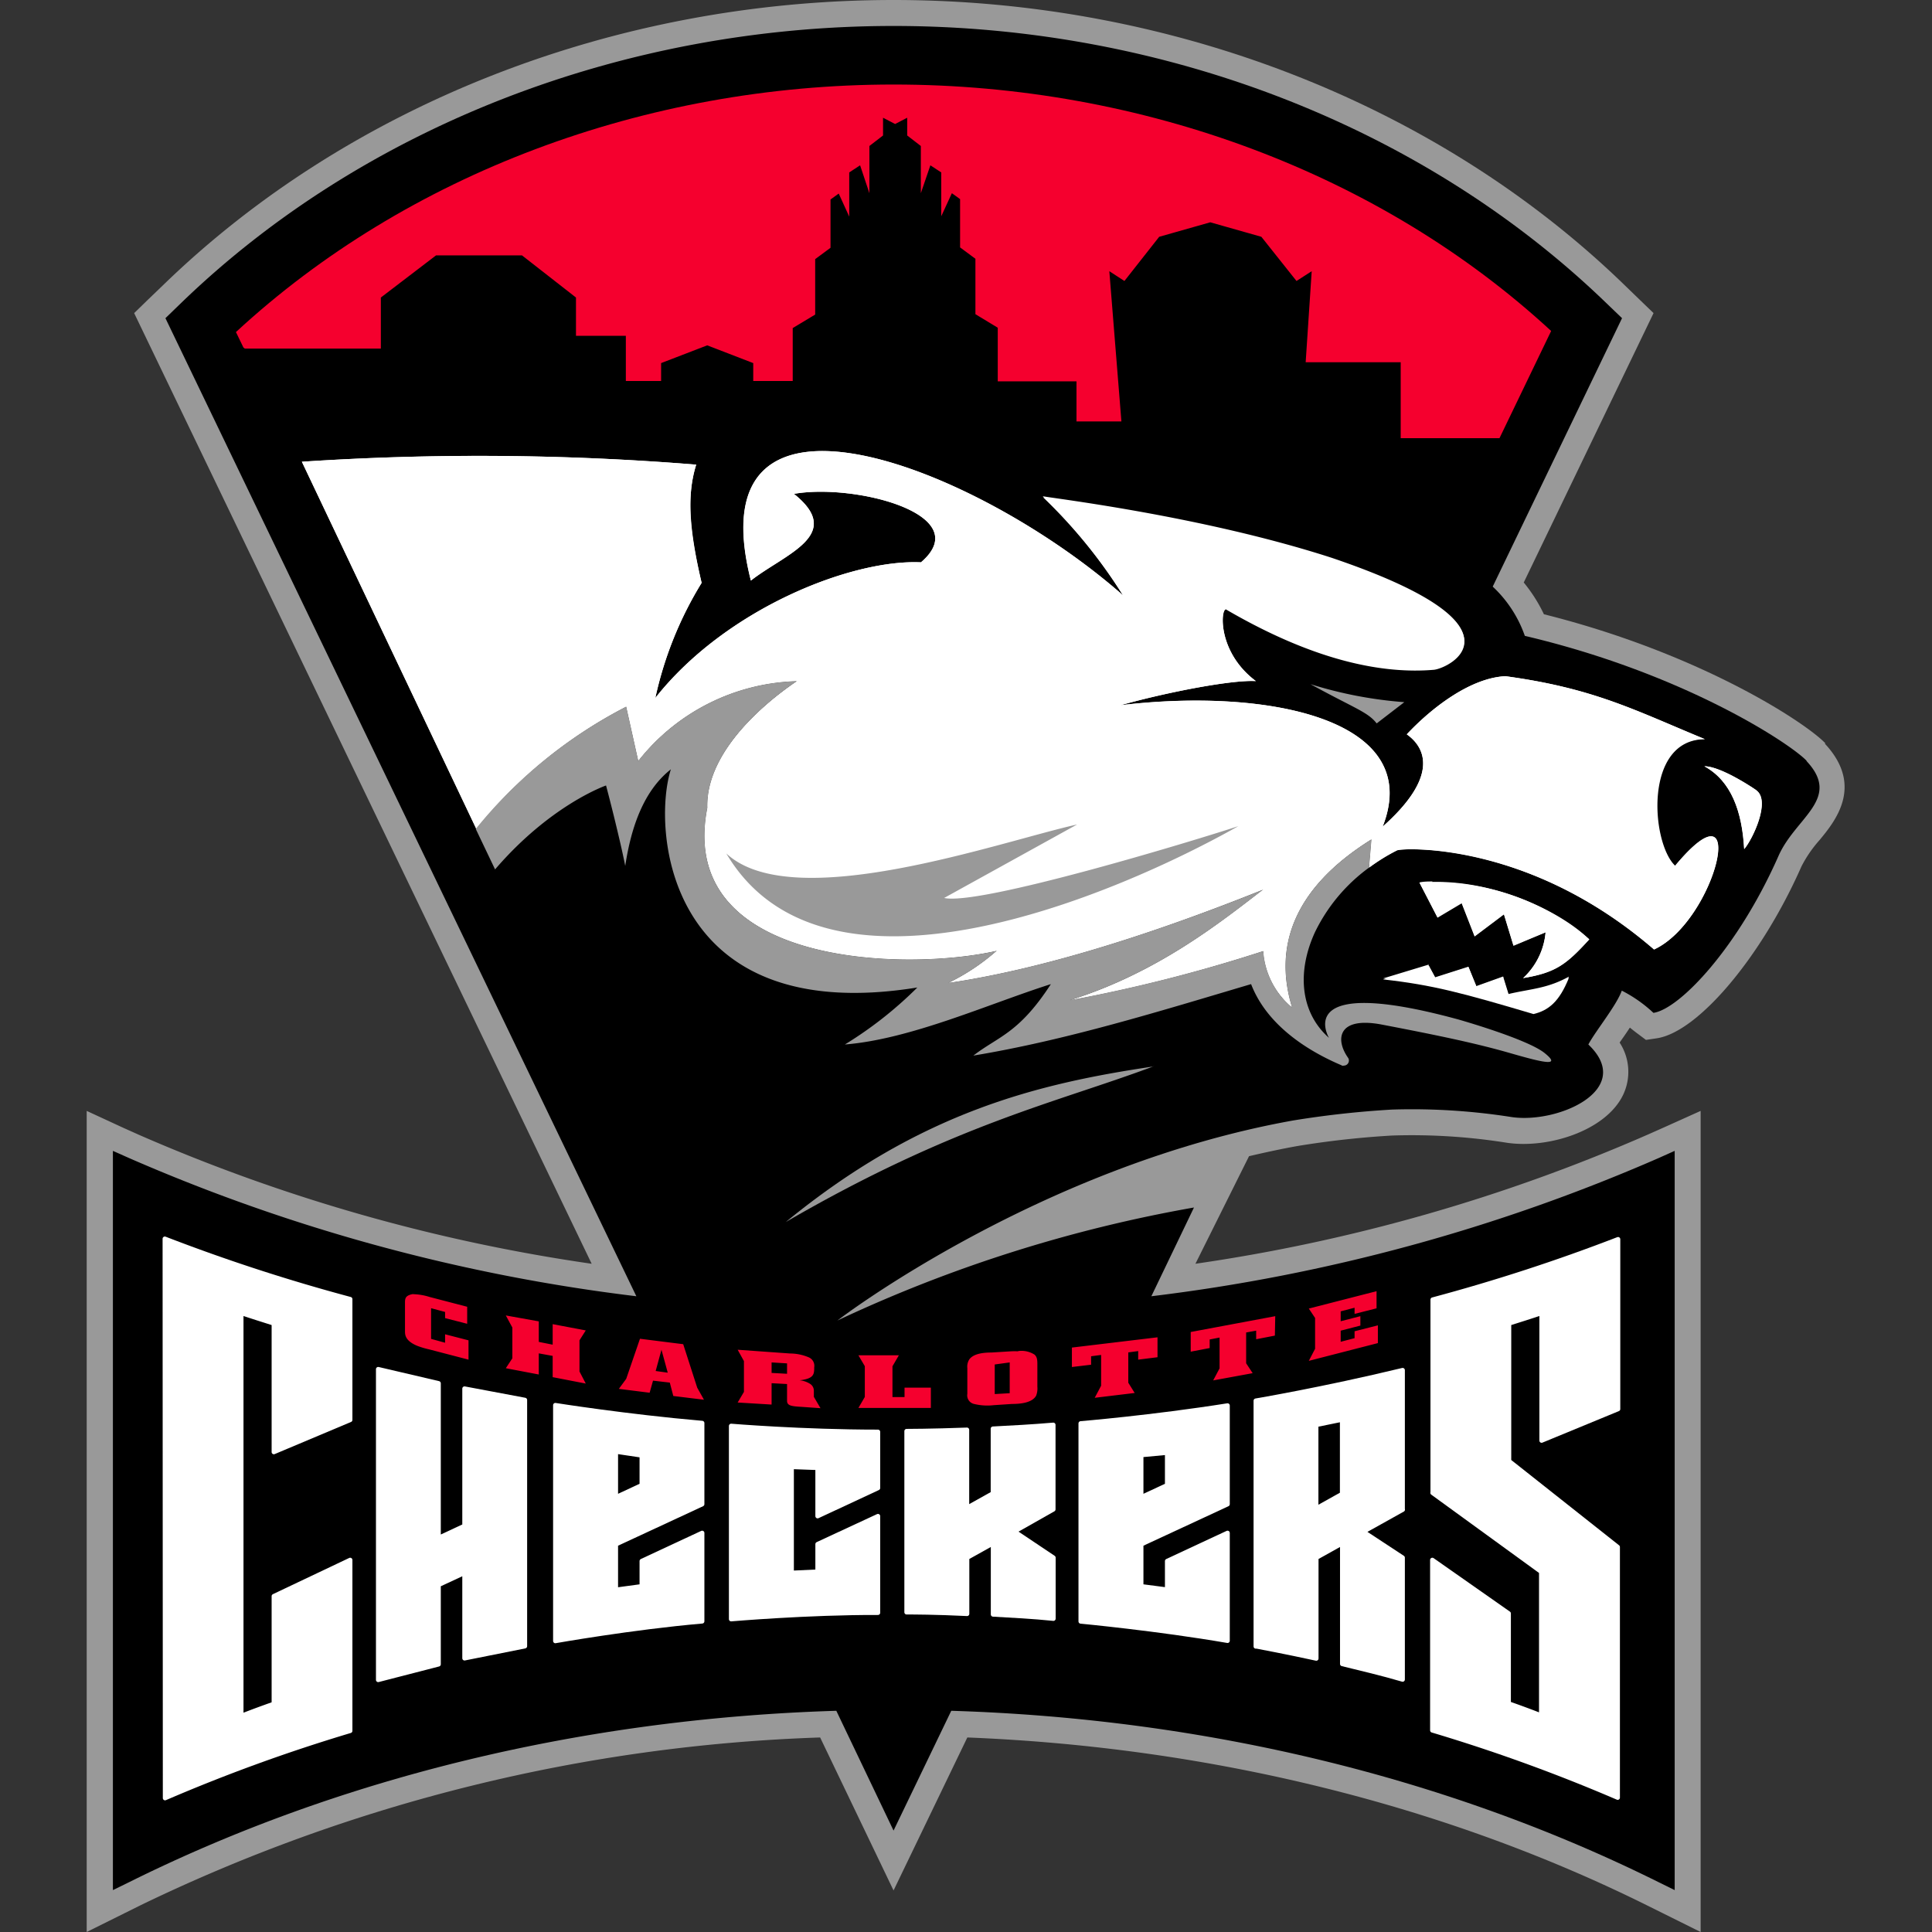 <svg id="Ebene_1" data-name="Ebene 1" xmlns="http://www.w3.org/2000/svg" width="160" height="160" viewBox="0 0 160 160"><rect x="0" y="0" width="160" height="160" fill="#333333" stroke="none"/><defs><style>.cls-1{fill:#999;}.cls-2{fill:#f5002e;}.cls-3,.cls-4{fill:#fff;}.cls-4{stroke:#fff;stroke-linecap:round;stroke-linejoin:round;stroke-width:0.37px;}</style></defs><g id="g3047"><path id="path1400" class="cls-1" d="M106.88,83.38l0,0s0,.07,0,.1,0,0-.05-.05Zm44.3-21.81c-1.57-1.67-10.26-7.43-23.32-10.7a12.74,12.74,0,0,0-1.67-2.63l10.75-22.31-1.12-1.08-1.24-1.2C119.11,8.62,97,0,74,0S28.93,8.62,13.47,23.65l-1.25,1.2-1.11,1.08L49,104.66A145.48,145.48,0,0,1,11.55,94l-1.34-.6L7.18,92v68l4.49-2.23a139.87,139.87,0,0,1,56.25-13.88L74,156.56l6.11-12.67c20.11.8,39.53,5.59,56.24,13.88l1.39.69,3.1,1.54V92l-3,1.35-1.35.6A145.3,145.3,0,0,1,99,104.66l4.44-8.91c1.33-.31,2.66-.6,4-.84a74.71,74.71,0,0,1,7.86-.87h0a49.91,49.91,0,0,1,9.44.59c3.39.53,8.2-.95,9.66-3.92a4.43,4.43,0,0,0-.27-4.37l.21-.3c.22-.31.43-.62.64-.94.18.15.38.31.61.48l.72.54.88-.13c3.43-.5,8.7-6.75,12-14.24a10.37,10.37,0,0,1,1.49-2.17c1.3-1.57,3.71-4.51.44-8"/><path id="path1402" d="M106.88,83.38l0,0s0,.07,0,.1,0,0-.05-.05ZM149.61,63c-1.29-1.37-10.06-7.22-23.33-10.34a10.15,10.15,0,0,0-2.66-4.08l10.71-22.23-1.25-1.2C118,10.55,96.49,2.15,74,2.15s-44,8.4-59.06,23l-1.24,1.2,39,81a149.88,149.88,0,0,1-42-11.44l-1.35-.6v61.22l1.39-.68c17.45-8.67,37.6-13.53,58.52-14.17L74,151.6l4.78-9.92c20.93.64,41.08,5.5,58.53,14.17l1.38.68V95.31l-1.34.6a149.88,149.88,0,0,1-42,11.44L98.88,100a117,117,0,0,0-29.53,9.36l.23-.17h0s16.62-12.66,37.53-16.4a79.25,79.25,0,0,1,8.17-.9h0a53,53,0,0,1,9.84.61c3.86.61,10.35-2.26,6.42-6,.61-1.14,2.32-3.21,2.77-4.46a11.39,11.39,0,0,1,2.62,1.84c2.16-.31,7-5.38,10.36-13,1.42-3.21,5.24-4.72,2.33-7.84"/><path id="path1408" class="cls-2" d="M74,7c-20.6,0-40.35,7.45-54.46,20.5l.62,1.28.12.09H31.54V24.64l4.57-3.49h7.12l4.47,3.49v3.17h4.13v3.74h2.92V30.07l3.82-1.47,3.81,1.47v1.48h3.27V27.17l1.86-1.12V21.46l1.27-.94v-4l.68-.49.87,1.91V14.28l.9-.59L72,16V12.09l1.13-.87V9.75l1,.52,1-.52v1.47l1.13.87V16l.79-2.31.9.59v3.63L78.83,16l.68.49v4l1.27.94v4.59l1.85,1.12v4.44h6.52V34.9h3.72l-1-12.44,1.25.81L96,19.61l4.23-1.2,4.23,1.2,2.91,3.66,1.26-.81L108.13,30H116v6.29h8.18l4.28-8.88C114.37,14.4,94.63,7,74,7"/><path id="path1410" class="cls-3" d="M138.67,71.68c-2-1.9-2.62-10.48,2.48-10.48C135.32,58.79,132,57,124.67,56c-2.89.15-6.09,2.6-8.16,4.82,1.6,1.13,2.62,3.53-2,7.64,3.5-8.92-9.56-11.52-21.73-10.05,4.08-1.14,9.33-2.13,11.23-2-3.21-2.4-2.92-5.94-2.48-5.94,7.29,4.25,12.93,5.36,17.21,5,1.25-.11,8.3-3.54-8.46-9.2-10.94-3.55-23.74-5-23.91-5.1A42.86,42.86,0,0,1,93,49.3C80.79,38.54,57.45,29.47,62.18,48.08,65,45.87,70,44.3,65.75,40.9c5-.89,15.16,1.7,10.52,5.67-5.77-.27-16.19,3.87-22,11.24a30.71,30.71,0,0,1,3.83-9.54c-1-4.39-1.24-7.23-.45-9.79A222,222,0,0,0,25,38.24l14.45,30.4A38.66,38.66,0,0,1,51.86,58.52l1,4.49a17.3,17.3,0,0,1,13.12-6.6c.1,0-7.56,4.71-7.4,10.49C56,80,75,80.47,82.55,78.74a18,18,0,0,1-4,2.66c6.76-1,15.33-3.42,26.07-7.73-3.51,2.69-8.74,6.89-16,9.16a126.8,126.8,0,0,0,16-4.07,6.65,6.65,0,0,0,2.38,4.67c-1.51-4.91,0-9.83,6.58-13.92l-.2,2.34c.36-.26.73-.52,1.12-.76h0q.58-.36,1.2-.69c.29-.13,10.8-.84,21.29,8.22,5.14-2.37,8-14.44,1.75-6.94"/><path id="path1412" class="cls-3" d="M145.48,65.46s-2.91-2-4.33-2c2.23,1.22,3.12,3.76,3.29,6.85.68-.77,2.23-4,1-4.86"/><path id="path1414" class="cls-3" d="M124.51,80.9l-2.23.8-.66-1.61-2.75.88-.54-1-3.79,1.14c4.13.46,6.55,1.12,12.46,2.87,1.23-.3,2.13-1,2.93-3-1.81,1-3.14,1-5,1.46l-.45-1.46"/><path id="path1416" class="cls-3" d="M117.56,73.11,119.05,76l2-1.19,1.07,2.75,2.43-1.83.79,2.6L128,77.21A5.81,5.81,0,0,1,126.14,81c2.7-.45,3.57-1.12,5.48-3.21a19.73,19.73,0,0,0-14.06-4.68"/><path id="path1422" class="cls-4" d="M87.23,125h0v-7c-1.74.15-3.45.24-5,.32v5.36l-2.15,1.2v-6.47c-3,.11-5,.11-5,.11v15l.09,0c.41,0,2.3,0,4.92.13V129l2.15-1.2v5.9c1.55.09,3.26.17,5,.35V129L84,126.83,87.23,125Z"/><path id="path1426" class="cls-4" d="M13.67,148.91A140.72,140.72,0,0,1,29,143.34V129.19l-6.32,3v8.92c-.91.32-1.81.65-2.7,1V108.73c.89.3,1.79.58,2.7.87v10.65L29,117.59v-10a150.64,150.64,0,0,1-15.35-5Z"/><path id="path1430" class="cls-4" d="M118.65,123.63v-16a150.64,150.64,0,0,0,15.35-5v14.06l-6.33,2.61V108.73c-.89.3-1.79.58-2.7.87V121l9,7.12v20.75a140.72,140.72,0,0,0-15.35-5.57V129.19l6.32,4.43v7.46c.91.32,1.81.65,2.7,1V130.17l-9-6.54Z"/><path id="path1434" class="cls-4" d="M31.32,113.39l5,1.17v12.81l2.15-1V115l5,.94v20.39l-5,1v-7.08l-2.15,1v6.58l-5,1.29V113.39Z"/><path id="path1438" class="cls-4" d="M51,120.21V124l2.15-1v-2.47Zm0,7.68v3.77l2.15-.29v-2.09l5-2.33v7.32c-5.79.5-12.16,1.63-12.16,1.63V116.37s5.9.94,12.16,1.48v6.72Z"/><path id="path1442" class="cls-4" d="M94.51,120.5V124l2.15-1v-2.7Zm0,7.39v3.48l2.15.28v-2.37l5-2.33v8.93c-5.79-1-12.16-1.6-12.16-1.6v-16.4s5.9-.49,12.16-1.48v8.17Z"/><path id="path1446" class="cls-4" d="M65.56,121.48l2.15.08v4l5-2.33v-4.65c-6.27,0-12.16-.49-12.16-.49v16s6.37-.55,12.16-.53v-8l-5,2.32v2.28l-2.15.1v-8.79Z"/><path id="path1450" class="cls-4" d="M109,124.93V118l2.15-.44v6.17l-2.15,1.2Zm7.16.07h0V113.47C109.53,115.07,104,116,104,116v20.35h.09c.41.08,2.3.43,4.92,1V129l2.15-1.2v10c1.55.38,3.26.78,5,1.29V129l-3.27-2.15,3.28-1.83Z"/><path id="path1452" class="cls-2" d="M114,106.93l-5.61,1.44.52.78v2.55l-.52,1,5.72-1.47v-1.47l-1.93.49v.57l-1.15.3v-.92l1.63-.42V109l-1.63.42v-.82l1.15-.3v.51l1.82-.46Zm-79.76.24a1.12,1.12,0,0,0-.37.09c-.34.14-.33.4-.33.66v2.31c0,.3,0,.8,1,1.22a6.78,6.78,0,0,0,1,.3l3.26.85V111l-1.94-.5v.7l-1.16-.32v-2.54l1.16.31v.51l1.83.47v-1.41l-3.11-.81a4.83,4.83,0,0,0-1.34-.23Zm7.65,1.77.54,1v2.55l-.54.82,2.73.52v-1.75l1.15.21v1.76l2.74.53-.52-1V111l.52-.82-2.74-.52v1.7l-1.15-.23v-1.7Zm63.72.06-7,1.31v1.63l1.57-.3v-.71l.82-.16v2.55l-.53,1,3.27-.6-.54-.82v-2.55l.83-.15v.71l1.55-.3Zm-9.75,1.75-7.09.85v1.61l1.59-.19v-.7l.83-.11v2.55l-.53,1,3.31-.4-.53-.85V112l.82-.11v.71l1.6-.2ZM53,110.87l-1.14,3.32-.61.83,2.55.32.28-1,1.39.16.29,1.11,2.54.31-.56-1-1.16-3.6Zm8.09.91.52.94v2.55l-.52.88,2.81.17v-1.77l1.28.07V116c0,.41.34.46,1.2.51l1.57.11-.55-.94v-.48a.67.67,0,0,0-.32-.6,2,2,0,0,0-.85-.29c1.19-.14,1.2-.51,1.2-1.08a.76.76,0,0,0-.45-.82,4,4,0,0,0-1.55-.32Zm-6.31,0,.52,1.9-1-.14Zm29.52.13a5.72,5.72,0,0,0-.58,0l-1.62.1c-.63,0-1.46.08-1.82.56a1.12,1.12,0,0,0-.17.73v2.13a.73.73,0,0,0,.52.83,4.62,4.62,0,0,0,1.67.11l1.51-.1c.72,0,1.68-.1,2-.69a1.67,1.67,0,0,0,.1-.74v-1.8c0-.36,0-.65-.24-.86a2,2,0,0,0-1.34-.29Zm-9.87.33-3.34,0,.53.9v2.55l-.53.91,6,0v-1.68H74.91v.78h-1v-2.55l.53-.91Zm-10.53.59,1.28.08v.86l-1.28-.07Zm19.72,0v2.55l-1.24.07V113Z"/><path id="path1482" class="cls-3" d="M67.69,37.36c-4.71.17-7.42,3.16-5.5,10.72C65,45.87,70,44.3,65.75,40.9c5-.89,15.15,1.7,10.52,5.67-5.78-.27-16.19,3.86-22,11.23a30.42,30.42,0,0,1,3.84-9.53c-1.06-4.39-1.25-7.22-.45-9.79A223.51,223.51,0,0,0,25,38.24l14.44,30.4A38.72,38.72,0,0,1,51.86,58.52l1,4.5a17.31,17.31,0,0,1,13.13-6.61c.09,0-7.57,4.71-7.41,10.48C56,80,75,80.47,82.55,78.73a17.38,17.38,0,0,1-4,2.67c6.76-1,15.32-3.43,26.06-7.74-3.5,2.69-8.73,6.91-16,9.18a125.57,125.57,0,0,0,16-4.08,6.66,6.66,0,0,0,2.39,4.67c-1.52-4.91,0-9.82,6.57-13.92l-.19,2.34q.53-.39,1.11-.75v0c.38-.24.79-.46,1.21-.67s10.78-.86,21.28,8.21c5.13-2.38,8-14.45,1.75-6.94-2-1.9-2.62-10.48,2.48-10.48C135.32,58.79,132,57,124.67,56c-2.9.14-6.09,2.6-8.17,4.81,1.61,1.14,2.64,3.54-2,7.65,3.5-8.92-9.55-11.52-21.72-10.06,4.08-1.13,9.33-2.11,11.22-2-3.2-2.41-2.91-6-2.48-6,7.29,4.25,12.93,5.36,17.2,5,1.26-.12,8.31-3.54-8.45-9.21-10.94-3.54-23.74-5-23.92-5.1A42.17,42.17,0,0,1,93,49.3c-7.27-6.39-18.44-12.18-25.34-11.94Zm73.46,26.1c2.24,1.22,3.13,3.77,3.3,6.86.68-.78,2.23-4,1-4.87C145.49,65.45,142.57,63.45,141.15,63.46ZM118.63,73c-.35,0-.72,0-1.08.08l1.5,2.88,2-1.2,1.08,2.75,2.42-1.81.79,2.59L128,77.21A5.89,5.89,0,0,1,126.14,81c2.71-.45,3.57-1.12,5.47-3.2-2.19-2.18-7.59-4.89-13-4.76Zm-.3,6.88-3.79,1.15c4.14.46,6.55,1.1,12.46,2.85,1.23-.3,2.12-1,2.93-3-1.81,1-3.14,1-5,1.44l-.45-1.45-2.23.8-.65-1.61-2.76.88-.54-1Z"/><path id="path1490" class="cls-1" d="M78.2,74.36l11-6.08c-6.39,1.42-23.53,7.54-29.05,2.4,8.19,13.86,32.45,3.35,42.4-2.26-3.74,1.23-21.53,6.63-24.38,5.94m30.36-17.7c3.64,2,4.75,2.3,5.48,3.25l2.29-1.76a34.56,34.56,0,0,1-7.77-1.49m-13,31.65c-8,3-16.45,4.77-30.45,12.89C76.24,92.06,86,89.73,95.59,88.31m15.48-.1c-2.35-1-6.06-3.07-7.46-6.71-7.52,2.23-15.27,4.64-23,5.92,2.07-1.6,3.76-1.82,6.42-5.92-5.19,1.65-11.59,4.56-17.06,5a32.5,32.5,0,0,0,6-4.72C55.09,85.15,54,68.57,55.56,63.71c-2.21,1.74-3.28,4.69-3.78,8-.18-.9-.38-1.78-.59-2.66-.32-1.36-.66-2.71-1-4h0S45.62,66.62,41,72L39.4,68.65A38.82,38.82,0,0,1,51.86,58.52l1,4.49a17.3,17.3,0,0,1,13.12-6.6c.1,0-7.56,4.71-7.4,10.49C56,80,75,80.47,82.55,78.74a18,18,0,0,1-4,2.66c6.76-1,15.33-3.43,26.07-7.73-3.51,2.69-8.74,6.89-16,9.16a126.8,126.8,0,0,0,16-4.07,6.65,6.65,0,0,0,2.38,4.67c-1.51-4.91,0-9.83,6.58-13.92l-.2,2.34h0a14.36,14.36,0,0,0-4.48,5.35c-1.49,3.24-1.25,6.62,1.16,8.75,0,0-3.2-5.32,10.72-1.52,0,0,5.69,1.61,7.14,2.78s-.16.78-2.87,0-5.71-1.42-10.62-2.36c-3.64-.69-3.87,1.22-2.79,2.75a.39.39,0,0,1,.07.23.42.42,0,0,1-.42.42.26.26,0,0,1-.15,0"/></g></svg>
